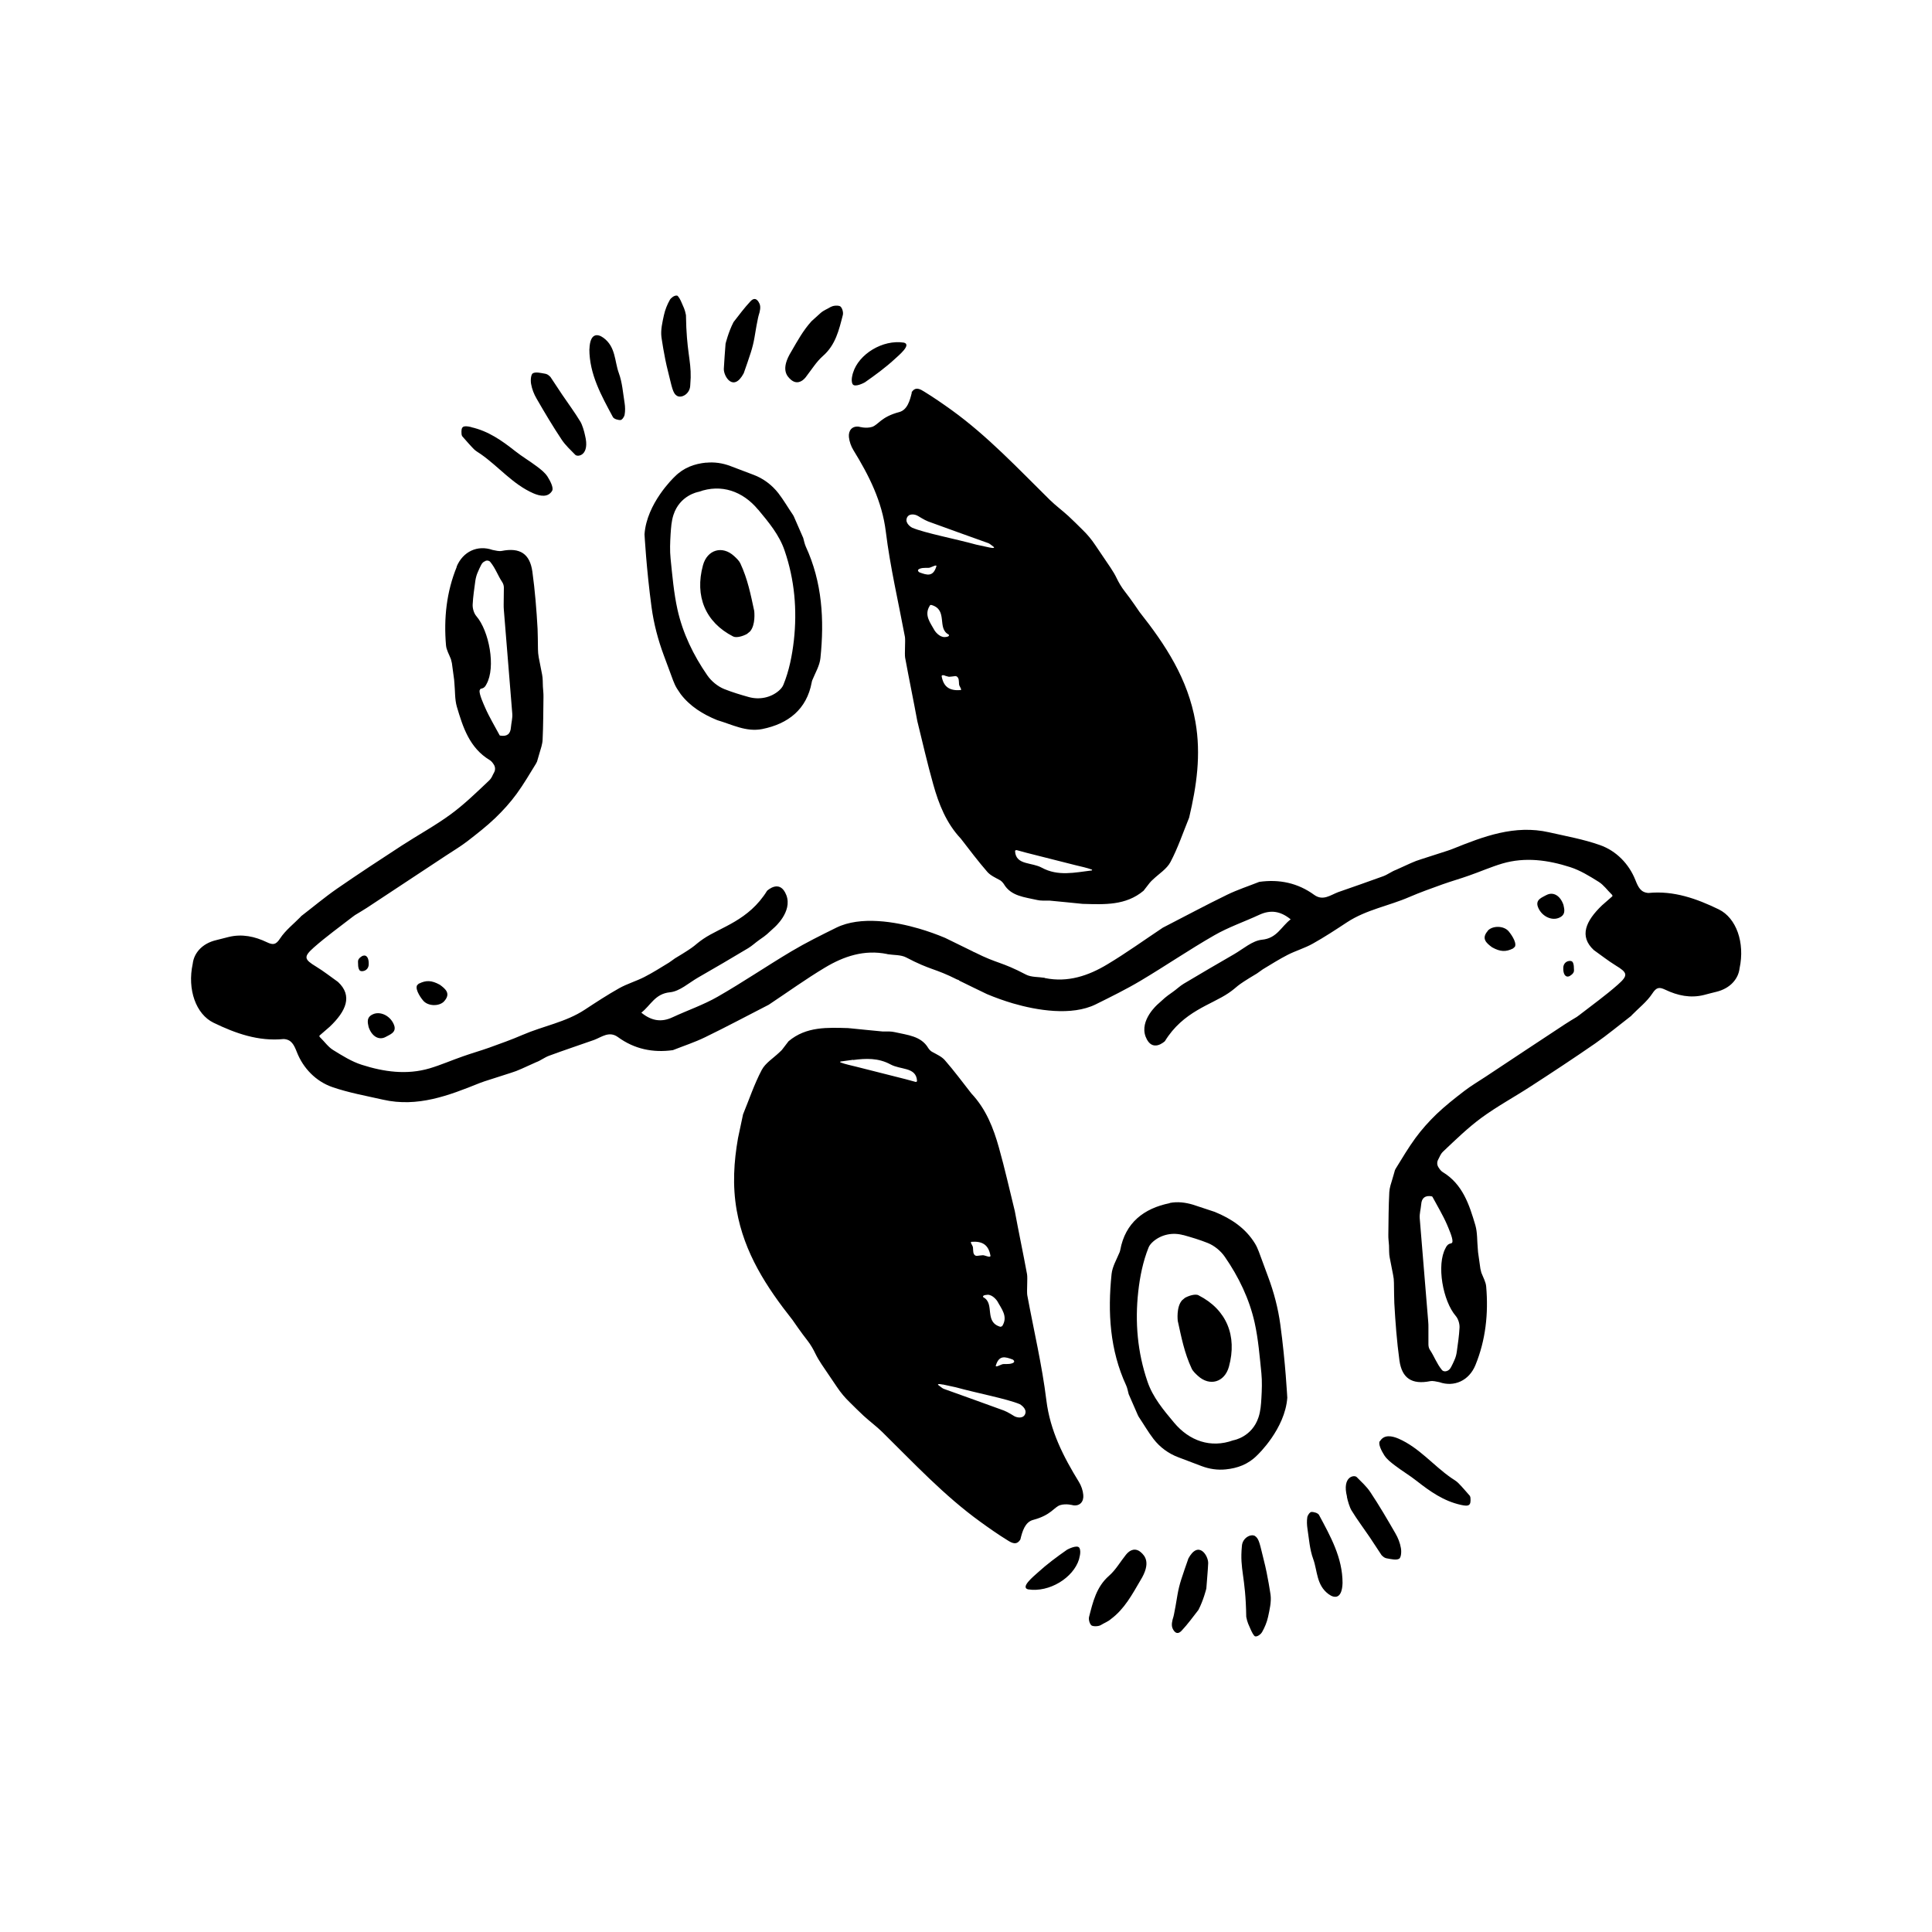 <svg viewBox="0 0 200 200" xmlns="http://www.w3.org/2000/svg" data-name="Capa 1" id="Capa_1">
  <path d="M129.91,159.01c.45.26.52.93.93,2.54.41,1.59.68,3.51.69,3.56.09.73-.1,1.52-.26,2.27-.12.55-.35,1.1-.63,1.59-.11.19-.44.46-.69.43-.16-.02-.39-.51-.49-.74-.18-.42-.34-.69-.45-1.29-.06-4.27-.69-4.83-.45-7.31.04-.85.92-1.32,1.37-1.05ZM123,161.37c1.07-2,2.1-.31,2.07.46-.04.87-.13,1.74-.19,2.61-.02.09-.31,1.24-.82,2.22-.57.73-1.11,1.48-1.74,2.15-.53.56-.84-.03-.93-.23-.16-.34-.05-.82.09-1.24,0,0,.07-.27.21-1.06.07-.37.14-.84.21-1.23.09-.52.22-1.04.38-1.54.23-.7.46-1.39.73-2.14ZM116.57,160.93c.42-.52.98-.71,1.52-.25.44.38,1.09,1.11-.04,2.93-.85,1.45-1.64,2.94-3.03,3.98-.33.29-.68.4-1.05.63-.25.16-.79.16-.97.05-.2-.15-.33-.62-.26-.89.4-1.55.75-3.1,2.06-4.25.7-.61,1.18-1.47,1.77-2.2ZM135.75,156.52c.26-.02.68.11.79.3,1.19,2.22,2.44,4.43,2.44,7.05-.05,1.63-.8,1.63-1.44,1.16-1.28-.94-1.15-2.42-1.6-3.65-.36-.98-.43-2.07-.59-3.11-.06-.39-.08-.81-.02-1.2.03-.21.26-.54.42-.55ZM110.47,160.42s1.05-.57,1.27-.18c.11.2.1.49.06.73l-.1.45c-.59,1.91-3.07,3.46-5.28,3.11-.81-.22.56-1.33,1-1.73.95-.87,1.99-1.64,3.05-2.38ZM139.44,154.93c-.53-2.09.75-2.29,1.01-2.02.49.5,1.03.98,1.41,1.56.92,1.38,1.76,2.82,2.59,4.26.27.46.48.99.57,1.52.07.36.03.98-.18,1.11-.3.17-.82.04-1.23-.03-.18-.03-.33-.07-.59-.34-.4-.61-.81-1.24-1.22-1.85-.63-.93-1.31-1.83-1.89-2.78-.2-.32-.4-1.01-.48-1.41ZM87.86,106.44h.07c1.13.11,2.33.24,3.45.34.06,0,.13,0,.19,0,.16,0,.34,0,.5,0,.19,0,.38.03.57.07,1.3.3,2.71.39,3.45,1.64.08.13.25.32.39.39.47.26,1.01.5,1.33.87.95,1.09,1.86,2.31,2.75,3.45,1.5,1.59,2.28,3.56,2.85,5.61.61,2.16,1.1,4.37,1.64,6.55.4,2.17.87,4.38,1.27,6.55.07.41-.04,1.74.02,2.15.67,3.63,1.53,7.24,1.98,10.9.39,3.16,1.76,5.83,3.37,8.45.24.39.41.88.45,1.33.07.69-.33,1.18-1.03,1.09-.04-.01-.74-.21-1.36-.02-.65.21-.92,1.03-2.8,1.53-.84.22-1.12,1.18-1.32,2.02-.4.67-.93.34-1.33.09-.96-.59-1.9-1.25-2.81-1.91-3.74-2.7-6.88-6.07-10.15-9.29-.61-.6-1.31-1.11-1.94-1.69-.49-.45-.95-.92-1.44-1.4-.5-.48-.94-1.01-1.32-1.58l-1.59-2.35c-.24-.36-.46-.73-.65-1.12-.18-.38-.48-.92-.83-1.36-.59-.74-1.47-2.02-1.53-2.11-2.69-3.4-5-6.93-5.78-11.36-.45-2.57-.29-5.03.14-7.47l.52-2.45c.63-1.54,1.16-3.13,1.93-4.59.38-.73,1.21-1.23,1.83-1.83,0,0,.08-.07.15-.14.07-.06.13-.13.18-.2.24-.31.35-.46.62-.81,1.84-1.55,4.04-1.42,6.23-1.36ZM142.85,149.2c.42-.72,1.23-.57,1.93-.27,2.13.93,3.59,2.77,5.45,4.06.24.17.51.31.72.52.42.42.81.89,1.2,1.33.06.1.07.21.07.21.06.77-.11.94-1.01.73-1.78-.4-3.17-1.39-4.55-2.47-.72-.57-1.52-1.04-2.25-1.6-.41-.31-.84-.64-1.11-1.06-.28-.44-.65-1.16-.47-1.46ZM121.09,124.53c.83-.16,1.62-.05,2.38.17l2.27.75c1.72.7,3.2,1.69,4.17,3.27.16.26.29.55.4.84.25.69.63,1.69.96,2.6.6,1.6,1.04,3.27,1.27,4.97.54,3.95.71,7.49.72,7.56-.23,3.22-3.05,5.9-3.13,5.97-.93.94-2.04,1.33-3.24,1.45-.85.09-1.71-.04-2.5-.34-.8-.3-1.6-.61-2.4-.91-1.02-.38-1.92-1.04-2.58-1.9-.54-.7-1-1.5-1.49-2.23-.06-.08-.11-.19-.15-.28l-.93-2.13c-.08-.29-.13-.61-.25-.88-1.71-3.69-1.93-7.6-1.52-11.55.08-.78.53-1.52.84-2.28.03-.07.04-.15.06-.22.52-2.81,2.44-4.3,5.12-4.84ZM122.49,127.86c-1.09-.31-2.27-.07-3.12.67-.2.18-.38.38-.47.61-.58,1.44-.9,3.03-1.07,4.58-.35,3.15-.08,6.28.96,9.31.55,1.62,1.66,2.94,2.74,4.23,1.59,1.91,3.81,2.68,6.13,1.84.08-.01,1.95-.35,2.62-2.38.22-.67.26-1.32.3-1.99.05-.85.08-1.72,0-2.56-.18-1.75-.32-3.53-.7-5.25-.55-2.46-1.65-4.74-3.09-6.82-.41-.6-1.08-1.15-1.75-1.42-.82-.33-1.69-.59-2.55-.83ZM97.6,143.33c-.74-.15-.44.07-.44.07.25.18.38.31.53.37,2.08.75,4.17,1.49,6.24,2.25.38.14,1.07.58,1.07.58.3.17.97.28,1.14-.27.16-.54-.51-.93-.57-.97-1.34-.56-4.42-1.14-6.63-1.75,0,0-.78-.17-1.34-.29ZM47.26,58.68c.66-1.6,2.18-2.29,3.73-1.75.33.06.65.16.96.1,1.87-.37,2.9.29,3.16,2.14.27,1.96.43,3.95.54,5.93.02.42.03,1.35.04,2.11,0,.28.03.56.08.84l.35,1.79c.08.4.06.82.08,1.23.02.36.07.72.06,1.08-.02,1.48-.02,2.96-.09,4.44-.02.44-.19.94-.32,1.37l-.19.65c-.03.16-.09.31-.18.45-.65,1.05-1.27,2.12-2,3.12-.65.89-1.41,1.73-2.21,2.5-.9.86-1.89,1.63-2.87,2.39-.7.54-1.46.99-2.2,1.48-2.73,1.81-5.47,3.62-8.21,5.42-.48.31-.75.46-1.24.76-.13.09-.25.18-.26.19-1.34,1.04-2.73,2.04-4,3.16-1.1.98-1,1.23.23,1.98.79.48,1.52,1.06,2.27,1.59,1.54,1.43.84,3.02-.85,4.63-.04.03-.95.82-1.05.91-.09.08.06.22.08.23.44.43.81.97,1.32,1.28.94.58,1.92,1.2,2.97,1.53,2.28.73,4.64,1.06,7,.37,1.18-.35,2.31-.85,3.47-1.25.9-.32,1.82-.58,2.72-.9,1.16-.42,2.32-.83,3.45-1.32,2.12-.92,4.47-1.31,6.44-2.61,1.17-.77,2.35-1.54,3.56-2.22.82-.46,1.76-.73,2.6-1.16.88-.45,1.71-.98,2.55-1.49.11-.06.52-.38.62-.44,2.44-1.46,1.86-1.28,2.94-2.02,1.81-1.23,4.69-1.89,6.6-4.98.05-.04,1.33-1.24,1.99.45.67,1.73-1.27,3.38-1.27,3.38-.77.69-.66.66-1.53,1.26-.39.27-.74.61-1.14.85-1.73,1.04-3.48,2.06-5.22,3.06-.95.55-1.88,1.41-2.88,1.51-1.56.15-1.99,1.35-2.97,2.11,1.08.88,2.11,1.01,3.25.47,1.55-.72,3.19-1.28,4.67-2.13,2.58-1.48,5.05-3.16,7.6-4.68,1.51-.9,3.09-1.68,4.67-2.46,2.5-1.23,6.1-.62,8.56.1.92.27,1.82.59,2.7.96.95.48,1.93.93,2.88,1.41h0s.04.03.06.04c.05.02.1.03.15.06,2.36,1.19,2.69.93,5.28,2.29.54.28,1.27.23,1.91.33l.06.03c2.36.48,4.49-.24,6.45-1.42,1.97-1.18,3.84-2.53,5.75-3.8l.06-.03c2.21-1.13,4.37-2.3,6.6-3.38,1.07-.52,2.21-.89,3.32-1.33,2.07-.29,3.99.11,5.69,1.35.91.65,1.67.02,2.46-.28,1.56-.55,3.12-1.08,4.67-1.65.47-.17.88-.5,1.35-.67l1.52-.69c.35-.16.72-.3,1.09-.41l2.73-.88.5-.18c3.2-1.29,6.42-2.53,9.99-1.72,1.76.4,3.57.72,5.26,1.32,1.69.59,3.01,1.95,3.67,3.61.3.76.56,1.3,1.36,1.35,2.62-.26,4.99.59,7.28,1.7,1.81.89,2.72,3.43,2.15,6.1-.07.58-.31,1.04-.65,1.43-.45.51-1.09.84-1.75,1-.43.1-.86.22-1.29.33-1.4.35-2.73.06-3.99-.54-.65-.31-.93-.26-1.36.4-.56.85-1.42,1.51-2.15,2.26v.02c-1.25.96-2.47,1.98-3.76,2.88-2.2,1.52-4.43,2.99-6.67,4.44-1.69,1.1-3.49,2.07-5.11,3.26-1.4,1.03-2.66,2.26-3.92,3.45-.18.17-.25.28-.32.41l-.25.5c-.12.24-.1.53.05.76.12.19.25.37.42.48,2.09,1.26,2.77,3.39,3.4,5.52.22.77.17,1.62.25,2.42l.03.38c.12.8.12.9.24,1.7l.1.41c.18.47.46.95.5,1.44.24,2.79-.05,5.53-1.12,8.14-.66,1.59-2.19,2.29-3.73,1.75-.33-.06-.65-.16-.96-.1-1.87.37-2.91-.29-3.17-2.14-.27-1.96-.42-3.95-.53-5.93-.02-.42-.03-1.35-.04-2.11,0-.28-.03-.56-.09-.84l-.35-1.79c-.08-.4-.05-.82-.07-1.23-.02-.36-.08-.72-.07-1.09.02-1.48.02-2.96.1-4.44.02-.44.19-.93.32-1.36l.19-.65c.03-.16.08-.31.17-.45.65-1.05,1.28-2.12,2.01-3.12.65-.89,1.4-1.73,2.2-2.5.9-.86,1.88-1.63,2.87-2.39.7-.54,1.47-.99,2.21-1.48,2.73-1.81,5.47-3.63,8.21-5.43.47-.31.74-.46,1.23-.76.13-.09.26-.19.26-.19,1.34-1.04,2.72-2.03,3.99-3.15,1.11-.98,1-1.24-.23-1.99-.78-.48-1.51-1.06-2.26-1.59-1.54-1.43-.84-3.01.85-4.63,0,0,.94-.83,1.05-.92.09-.08-.04-.21-.07-.23-.44-.43-.82-.97-1.32-1.28-.94-.59-1.93-1.2-2.97-1.53-2.28-.73-4.64-1.06-7-.37-1.18.35-2.31.85-3.46,1.25-.9.32-1.82.58-2.72.9-1.16.42-2.33.83-3.46,1.32-2.12.92-4.46,1.31-6.44,2.61-1.17.77-2.34,1.54-3.56,2.22-.82.46-1.76.73-2.6,1.16-.88.45-1.71.98-2.56,1.49-.11.07-.52.38-.62.44-2.44,1.45-1.85,1.28-2.93,2.02-1.81,1.23-4.69,1.89-6.59,4.98-.01.01-1.32,1.26-1.99-.45-.67-1.73,1.26-3.38,1.26-3.38.78-.69.67-.65,1.54-1.26.39-.27.73-.61,1.13-.85,1.73-1.04,3.48-2.05,5.22-3.06.95-.55,1.89-1.4,2.89-1.5,1.56-.15,1.98-1.36,2.97-2.11-1.08-.88-2.1-1-3.25-.47-1.55.72-3.2,1.28-4.67,2.13-2.58,1.48-5.04,3.16-7.59,4.68-1.51.9-3.1,1.68-4.67,2.46-2.5,1.23-6.1.62-8.57-.1-.91-.27-1.81-.59-2.69-.96-.95-.47-1.93-.92-2.88-1.4v-.02s-.06-.03-.08-.05c-.04-.02-.09-.02-.13-.04-2.36-1.19-2.69-.93-5.28-2.29-.54-.28-1.27-.23-1.91-.33l-.06-.02c-2.36-.48-4.48.23-6.44,1.41-1.97,1.18-3.84,2.53-5.75,3.8l-.06.04c-2.21,1.13-4.37,2.29-6.6,3.37-1.07.52-2.21.89-3.32,1.33-2.07.29-3.99-.11-5.69-1.35-.91-.66-1.67-.01-2.46.29-1.56.55-3.13,1.07-4.67,1.64-.47.17-.87.5-1.34.67l-1.53.69c-.35.16-.72.3-1.08.41l-2.74.88-.5.18c-3.2,1.29-6.42,2.53-9.99,1.72-1.76-.4-3.57-.72-5.27-1.31-1.69-.59-3.01-1.95-3.66-3.62-.3-.76-.56-1.3-1.36-1.35-2.62.26-4.98-.58-7.27-1.69-1.81-.88-2.73-3.43-2.15-6.1.07-.59.31-1.05.65-1.44.45-.51,1.08-.84,1.75-1,.43-.11.87-.22,1.3-.33,1.4-.35,2.73-.06,3.98.54.65.31.94.26,1.37-.4.56-.85,1.42-1.51,2.15-2.26v-.02c1.25-.96,2.46-1.98,3.76-2.88,2.2-1.52,4.44-2.99,6.67-4.44,1.69-1.1,3.48-2.07,5.1-3.26,1.4-1.03,2.66-2.26,3.92-3.45.35-.34.32-.47.57-.91.12-.24.1-.54-.05-.77-.12-.19-.26-.37-.43-.47-2.09-1.26-2.77-3.4-3.4-5.53-.22-.77-.17-1.62-.25-2.42l-.03-.38c-.12-.8-.11-.89-.23-1.7l-.1-.41c-.18-.48-.47-.95-.51-1.44-.24-2.79.05-5.53,1.12-8.14ZM124.09,134.1c2.88,1.47,4,4.18,3.13,7.37-.44,1.62-1.99,2.08-3.21.96-.24-.22-.53-.49-.65-.76-.76-1.63-1.06-3.22-1.44-4.94,0-.03-.17-1.42.44-2.12l.31-.26c.4-.22,1.07-.44,1.42-.26ZM148.22,123.84c-.68-.11-1.05.15-1.1.85-.04.48-.19.96-.15,1.43.28,3.57.6,7.14.88,10.71.02.19.02.4.02.59v1.74c0,.2.04.4.15.57.46.69.7,1.42,1.24,2.08.13.16.32.18.51.12.21-.07.33-.2.45-.42.19-.37.17-.33.34-.71.13-.28.21-.59.25-.89.11-.82.24-1.65.28-2.48.02-.4-.14-.91-.39-1.2-1.33-1.54-2.02-5.3-1.05-7.04.32-.68.69-.3.71-.68.02-.42-.4-1.33-.57-1.75-.43-.99-1-1.92-1.51-2.88l-.06-.02ZM104.84,140.74c-.78-.29-1.41-.49-1.75.61-.08.25.44-.05.66-.12.23-.07.64.04,1.05-.11.37-.14.09-.35.04-.38ZM102.2,134.04c-.6.03-.41.25-.41.25,1.24.64.04,2.56,1.77,3.06l.18-.06c.65-1-.08-1.81-.49-2.58-.03-.05-.47-.7-1.04-.68ZM100.51,128.66s.1.19.18.36c.08.18,0,.59.14.82.15.23.37.16.37.16.17-.02.36-.05.55-.06.02,0,.11,0,.44.11.36.12.35-.04.34-.07-.2-1.1-.81-1.51-1.95-1.43-.05,0-.09.06-.07.1ZM88.31,109.71l-1.31.18s-.05.07,0,.09c.54.2,1.11.31,1.66.45,1.69.42,3.38.86,5.06,1.28.31.08.7.19,1.07.29.07.01.14-.04.14-.11-.04-.74-.49-1.03-1.08-1.2-.56-.16-1.16-.23-1.66-.5-1.27-.69-2.56-.63-3.87-.46ZM38.69,104.96c.79-.28,1.78.26,2.11,1.17.27.76-.46.97-.85,1.2-.71.4-1.46-.03-1.79-1.01-.09-.43-.29-1.06.54-1.36ZM43.38,101.82c.73-.36,1.29-.35,2.15.12h0c.62.45,1.15.92.45,1.71-.49.55-1.7.54-2.2-.1-.04-.04-.87-1.07-.6-1.56l.19-.18ZM162.8,99.59c.16.31.11.48.14.86.02.36-.46.59-.49.61-.36.15-.65-.17-.62-.89.03-.72.83-.83.97-.57ZM37.55,98.95c.36-.15.65.17.62.89-.03.72-.84.83-.97.57-.17-.31-.11-.48-.14-.86-.02-.36.44-.58.49-.61ZM154.01,96.35c.49-.55,1.7-.55,2.2.1.06.07.86,1.07.61,1.56l-.2.18c-.73.36-1.3.35-2.15-.12h0c-.62-.45-1.15-.92-.45-1.71ZM160.06,92.67c.71-.4,1.46.03,1.79,1.01.09.43.29,1.06-.54,1.36-.79.28-1.78-.26-2.11-1.17-.27-.76.46-.97.85-1.2ZM94.36,40.63c.4-.67.93-.33,1.33-.08.96.59,1.9,1.24,2.82,1.9,3.74,2.7,6.89,6.07,10.16,9.29.61.6,1.31,1.11,1.94,1.69.49.45.95.92,1.44,1.4.5.48.94,1.01,1.32,1.58l1.59,2.35c.24.36.47.74.65,1.12.18.38.49.92.84,1.36.6.76,1.49,2.07,1.52,2.12,2.69,3.4,5,6.92,5.78,11.36.6,3.42.12,6.65-.65,9.92h0c-.63,1.54-1.16,3.13-1.93,4.59-.38.73-1.21,1.23-1.83,1.83-.01.01-.09.08-.15.14-.06.06-.12.13-.18.2-.24.31-.36.46-.63.81-1.84,1.54-4.04,1.42-6.23,1.36h-.06c-1.13-.11-2.33-.24-3.45-.34-.06,0-.13,0-.2,0-.16,0-.33,0-.5,0-.19,0-.38-.02-.56-.06-1.3-.3-2.72-.39-3.46-1.65-.08-.13-.25-.31-.38-.39-.47-.26-1.01-.5-1.33-.87-.95-1.09-1.86-2.3-2.75-3.45-1.5-1.59-2.28-3.57-2.85-5.61-.61-2.16-1.11-4.36-1.65-6.55-.4-2.17-.86-4.38-1.26-6.56-.07-.4.04-1.74-.02-2.15-.68-3.63-1.53-7.24-1.98-10.9-.39-3.16-1.75-5.83-3.36-8.45-.24-.39-.41-.88-.46-1.33-.07-.69.32-1.18,1.03-1.09,0,0,.73.22,1.37.02.64-.21.93-1.04,2.8-1.53.84-.22,1.11-1.18,1.31-2.02ZM105.22,88.01c-.07-.02-.15.04-.14.11.04.74.49,1.03,1.09,1.2.56.16,1.17.23,1.67.5,1.69.92,3.42.5,5.17.29.05,0,.06-.07.02-.09-.54-.2-1.11-.31-1.67-.45-1.69-.42-3.37-.86-5.06-1.28-.31-.09-.7-.19-1.07-.29ZM50.25,58.08c-.21.07-.34.2-.45.42-.19.37-.16.33-.33.71-.13.28-.21.58-.26.89-.11.83-.24,1.65-.28,2.48-.02.4.13.91.38,1.2,1.33,1.54,2.03,5.3,1.05,7.04-.24.51-.51.42-.64.51l-.08.17c-.02.42.4,1.34.58,1.75.43.99,1,1.92,1.51,2.88l.06.02c.68.11,1.05-.15,1.1-.85.04-.48.18-.96.14-1.43-.28-3.57-.59-7.14-.87-10.71-.02-.2-.02-.4-.02-.59l.02-1.74c0-.2-.06-.4-.17-.57-.46-.69-.69-1.42-1.23-2.08-.13-.16-.32-.18-.51-.12ZM73.1,47.9c.85-.09,1.71.04,2.5.34.8.3,1.6.61,2.4.91,1.02.38,1.91,1.05,2.58,1.91.54.7,1,1.5,1.5,2.23.06.08.1.18.14.27l.93,2.13c.08.29.14.6.26.88,1.71,3.7,1.93,7.6,1.52,11.56-.08.78-.53,1.52-.84,2.28-.03.07-.05.15-.06.22-.52,2.81-2.44,4.3-5.12,4.84-1.66.33-3.13-.47-4.66-.92-1.5-.61-2.83-1.44-3.79-2.7l-.38-.57c-.16-.26-.29-.55-.4-.84-.25-.69-.62-1.69-.96-2.59-.6-1.61-1.04-3.28-1.27-4.98-.54-3.99-.73-7.56-.73-7.56.22-3.19,3-5.85,3.13-5.97.93-.94,2.05-1.33,3.25-1.45ZM78.48,52.76c-1.59-1.92-3.82-2.69-6.14-1.85-.12.02-1.96.37-2.62,2.38-.22.67-.25,1.32-.3,1.99-.05.85-.09,1.72,0,2.56.18,1.75.33,3.53.71,5.25.55,2.47,1.65,4.74,3.09,6.82.41.6,1.08,1.15,1.75,1.42.83.33,1.69.59,2.55.83,1.09.3,2.27.07,3.12-.67.2-.18.37-.38.46-.61.59-1.44.9-3.02,1.08-4.58.35-3.15.08-6.28-.96-9.31-.55-1.62-1.65-2.93-2.73-4.23ZM97.83,69.94c-.38-.13-.35.06-.35.07.2,1.1.81,1.51,1.95,1.43.05,0,.08-.06.06-.1,0-.02-.08-.19-.17-.36-.09-.18,0-.59-.15-.82-.14-.22-.33-.17-.36-.16-.17.02-.36.05-.55.06-.01,0-.09,0-.44-.11ZM72.77,58.52c.44-1.62,2-2.08,3.22-.96.24.22.52.48.65.76.76,1.63,1.07,3.22,1.44,4.94,0,.07.16,1.42-.44,2.11l-.32.26c-.4.22-1.07.43-1.42.26-2.88-1.47-4-4.18-3.13-7.37ZM96.26,62.69c-.65,1,.08,1.81.49,2.58.02.04.47.7,1.05.68.58-.03.42-.24.41-.26-1.25-.63-.04-2.56-1.78-3.06-.11-.03-.17.04-.18.06ZM96.93,58.64c.08-.25-.44.05-.67.12-.23.07-.64-.04-1.04.11-.39.15-.07.36-.04.38.78.29,1.41.49,1.75-.61ZM95,53.4c-.29-.18-.97-.29-1.14.27-.16.54.5.93.57.96,1.34.56,4.42,1.14,6.63,1.75,0,0,.77.17,1.34.29.71.15.47-.05.45-.07-.25-.18-.38-.31-.53-.37-2.08-.75-4.17-1.49-6.24-2.25-.38-.14-1.06-.58-1.07-.58ZM48.77,44.22c1.78.4,3.17,1.38,4.55,2.47.72.57,1.52,1.04,2.25,1.59.41.31.84.64,1.11,1.06.28.44.65,1.16.48,1.46-.42.72-1.24.57-1.94.27-2.13-.93-3.59-2.76-5.45-4.06-.24-.17-.51-.31-.72-.52-.42-.43-.81-.89-1.2-1.33-.06-.1-.07-.22-.07-.22-.06-.77.1-.94,1-.73ZM55.15,38.65c.3-.18.82-.04,1.24.03.18.03.33.07.59.34.4.61.81,1.23,1.22,1.84.63.93,1.3,1.83,1.88,2.79.2.33.4,1.01.48,1.41.53,2.09-.75,2.29-1.01,2.02-.49-.5-1.02-.99-1.4-1.56-.92-1.38-1.77-2.81-2.6-4.25-.27-.46-.48-.99-.57-1.52-.07-.36-.03-.98.18-1.11ZM61.02,36.13c.05-1.63.81-1.63,1.45-1.16,1.28.94,1.14,2.42,1.59,3.65.36.98.43,2.07.6,3.11.06.39.07.81,0,1.2-.03.21-.26.54-.42.55-.26.02-.68-.11-.79-.3-1.19-2.22-2.44-4.43-2.44-7.05ZM70.07,30.59c.16.03.4.51.49.74.18.42.34.69.45,1.29.05,3.74.53,4.63.49,6.47l-.05.85c-.05.85-.91,1.31-1.36,1.04-.46-.26-.53-.93-.94-2.54-.41-1.59-.67-3.51-.68-3.56-.09-.73.1-1.52.26-2.26.12-.55.34-1.1.62-1.59.11-.19.45-.46.7-.43ZM93.58,35.47c.81.22-.56,1.33-.99,1.73-.95.87-2,1.64-3.06,2.38-.05.03-1.05.57-1.27.18-.22-.39.04-1.16.05-1.18.58-1.91,3.06-3.46,5.27-3.11ZM77.69,31.19c.53-.57.84.04.93.24.16.34.05.81-.09,1.24,0,0-.08.28-.22,1.06-.07.37-.14.84-.21,1.23-.09.52-.22,1.04-.38,1.54-.23.7-.46,1.39-.73,2.14-1.07,2-2.09.31-2.06-.46.04-.87.12-1.73.18-2.6,0,0,.29-1.2.82-2.23.57-.73,1.12-1.48,1.75-2.15ZM86.02,31.77c.26-.16.8-.17.97-.05.2.15.33.62.26.89-.4,1.55-.75,3.1-2.07,4.25-.35.31-.65.67-.93,1.05l-.85,1.15c-.42.52-.98.71-1.52.25-.44-.38-1.09-1.1.04-2.93.63-1.09,1.24-2.2,2.09-3.13l.94-.85c.33-.29.68-.4,1.05-.63Z"></path>
</svg>